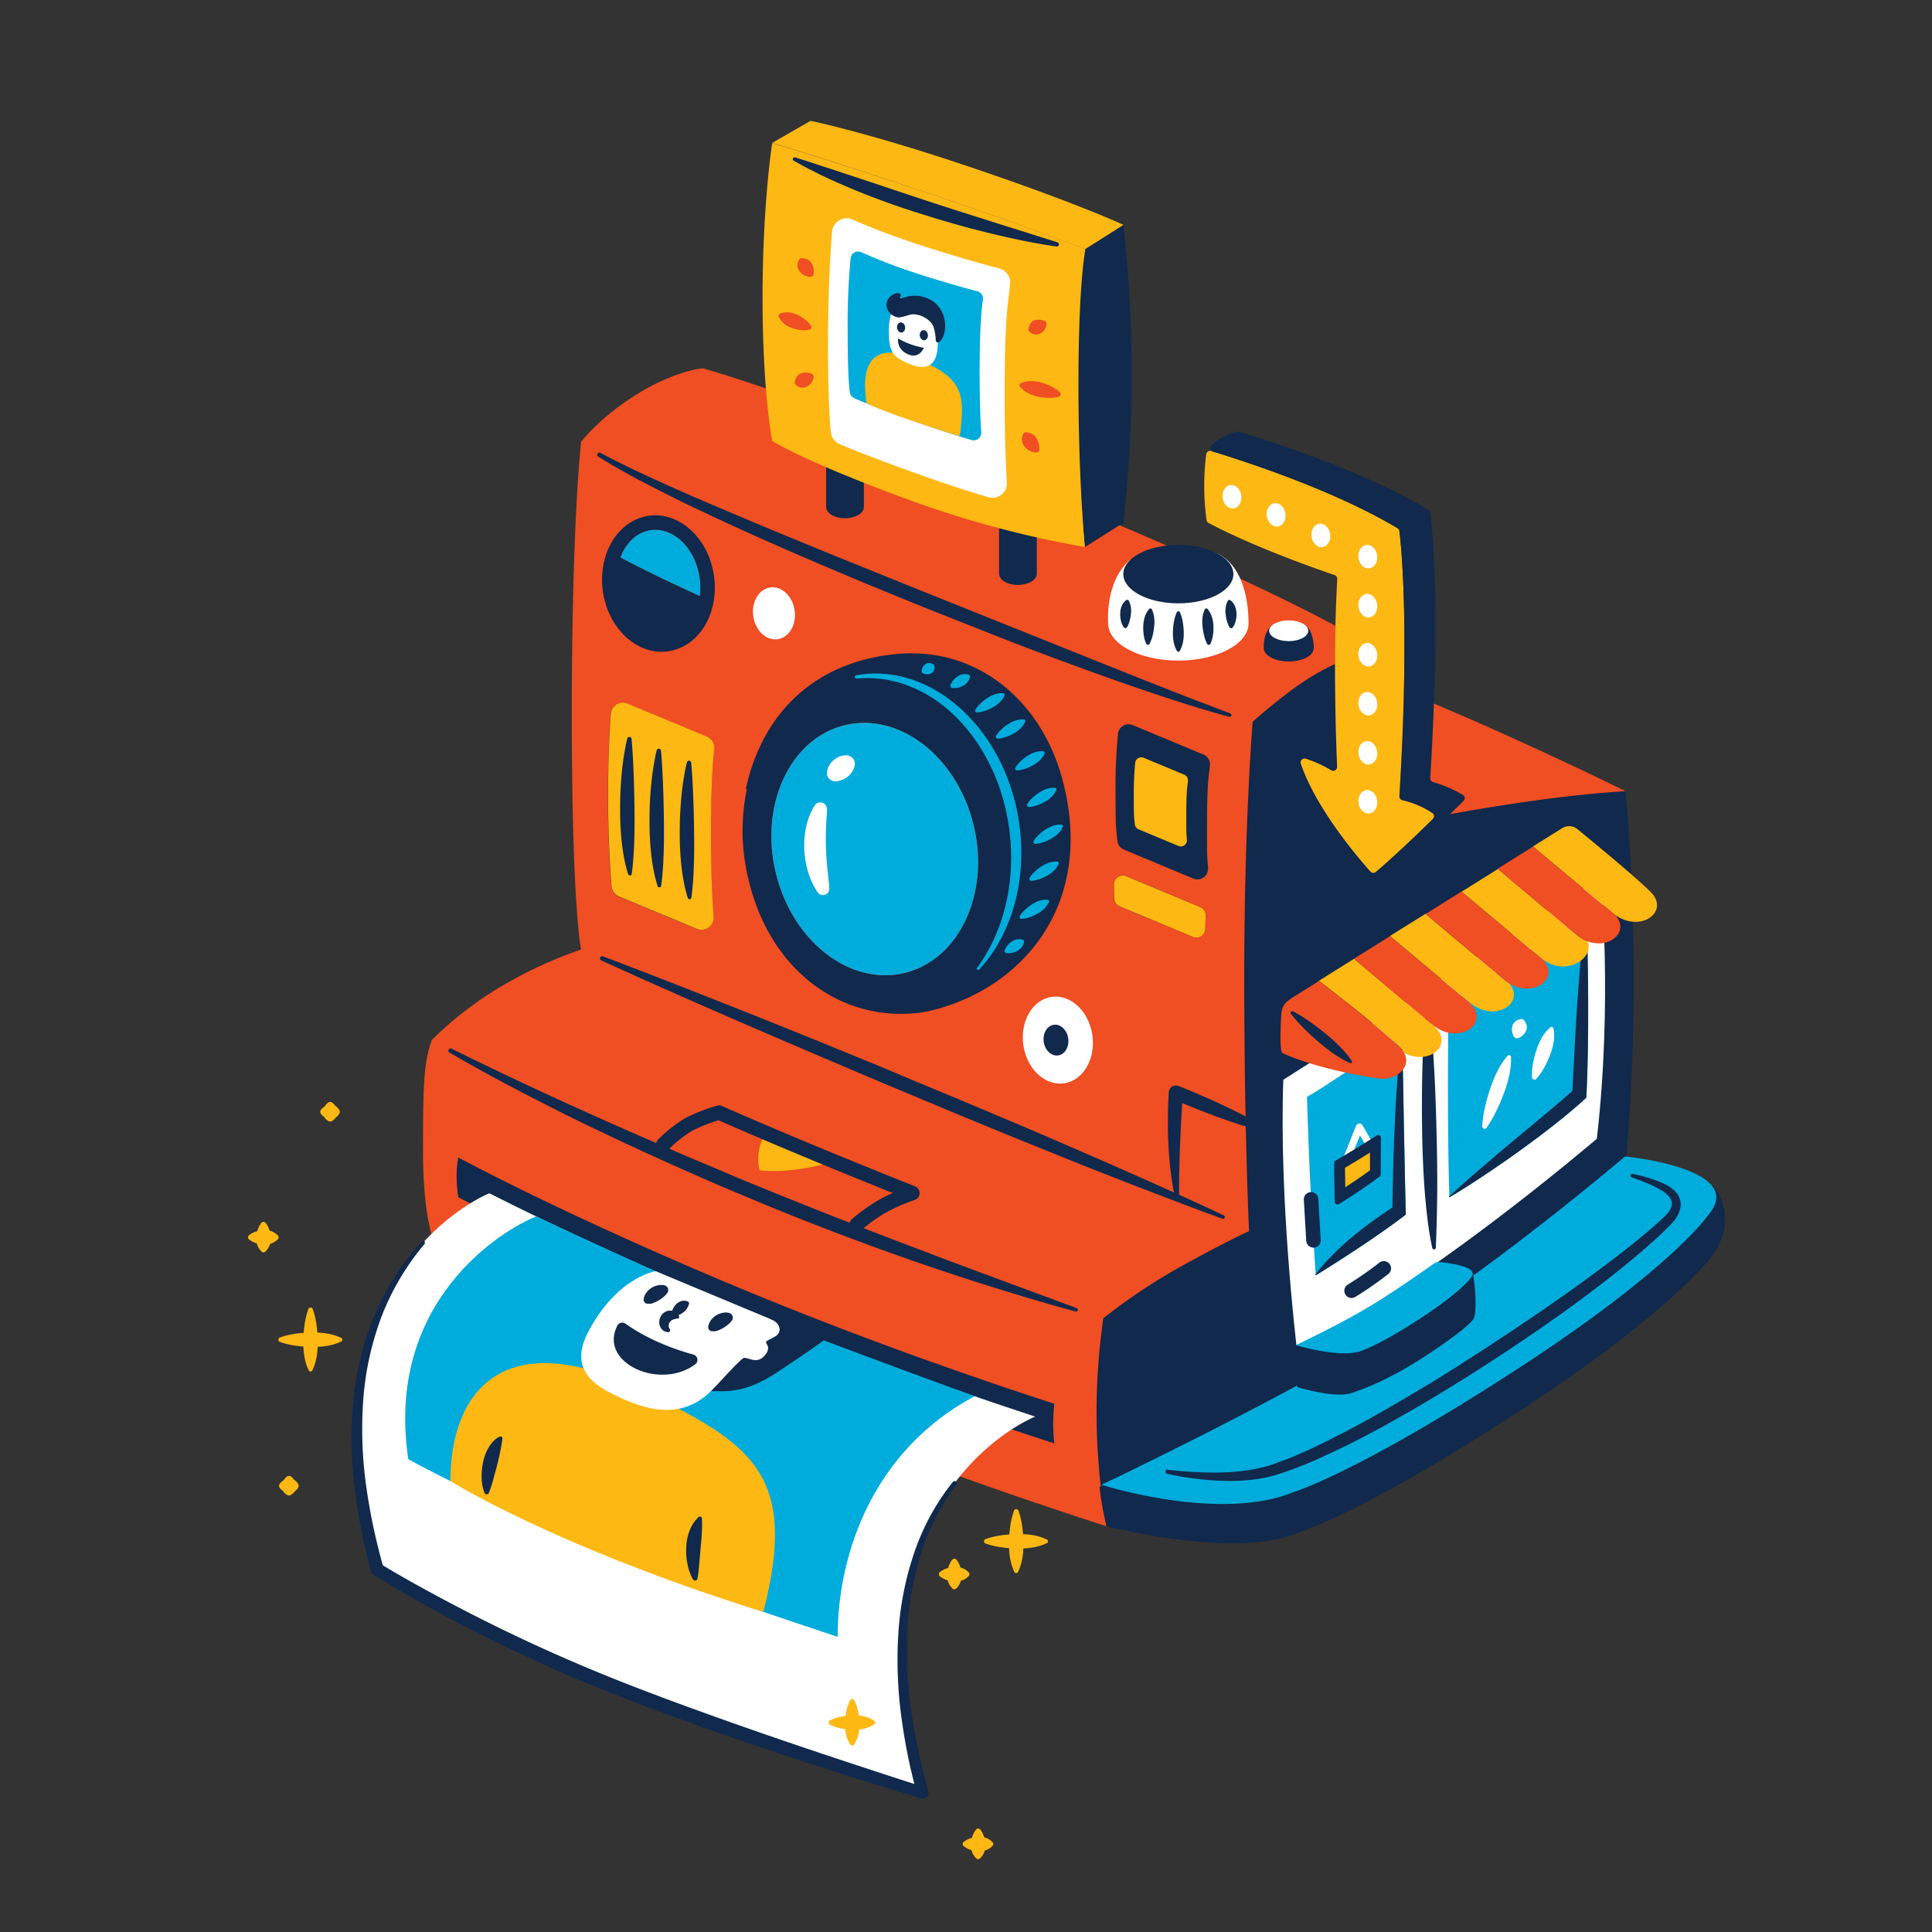 <svg id="camera_acces_business" data-name="camera acces business" xmlns="http://www.w3.org/2000/svg" viewBox="0 0 800 800"><rect x="0" y="0" width="800" height="800" fill="#333333" stroke="none"/><title>camera-access_business</title><path d="M615,340.85c23,0,56.48-13.51,58-13.24-2.21-1.22-55.55-27.37-102-45.55,0,27.92,2.1,60.37,2.1,60.37S596.21,340.85,615,340.85Z" style="fill:#f04e23;"/><path d="M673.09,327.63l-.12,0c-43,2.48-99.87,14.82-99.87,14.82,0-58.94-3.92-73.61-4-74.09,0,0-15.31,5.09-26.6,12.16s-23.78,18.37-23.78,18.37-3.49,42-3.49,105.83,2,105.1,2,105.1-7.44,3.16-27.6,14.27a240,240,0,0,0-32.74,21.79s-5,8.7-5,32.52,2.05,37.8,2.05,37.8L458.09,632S533,595.16,578.84,567.86s93-73.24,93-73.24C681.42,409.64,673.09,327.63,673.09,327.63Z" style="fill:#10294c;"/><path d="M498.31,312.44l-29.26-12.18a4.42,4.42,0,0,0-6.11,3.75,230.68,230.68,0,0,0-1,23.88c0,17.11.32,15.44.76,20.28a4.43,4.43,0,0,0,2.71,3.67l28.74,12a4.41,4.41,0,0,0,6.1-4.4c-.45-6.15-.45-3.29-.45-17.74,0-17.06.71-20.23,1.2-24.67A4.41,4.41,0,0,0,498.31,312.44Z" style="fill:#10294c;"/><path d="M461.32,372a3.7,3.7,0,0,0,2.29,3.29L494,388a3.7,3.7,0,0,0,5.13-3.41c0-2.43.07-4.16.15-5.36a3.68,3.68,0,0,0-2.27-3.65l-30.64-12.77a3.71,3.71,0,0,0-5.13,3.39C461.23,367.78,461.24,369.72,461.32,372Z" style="fill:#fdb813;"/><path d="M456.86,545.86a240,240,0,0,1,32.74-21.79c20.16-11.11,27.6-14.27,27.6-14.27s-2-41.27-2-105.1,3.49-105.83,3.49-105.83,12.49-11.31,23.78-18.37,26.6-12.16,26.6-12.16h0S535.92,246.24,425,201.59c-98.67-39.71-134-49.08-134-49.08s-10.82.8-26.3,10.15C248.51,172.43,240.61,183,240.61,183s-3.84,33-3.84,112.89,3.84,97.3,3.84,97.3a178.9,178.9,0,0,0-30.36,13.69,147.92,147.92,0,0,0-31.47,23.79c-3.15,9.12-3.61,16.43-3.61,45.91,0,30,5.11,38.69,5.11,38.69s54.66,29.33,123.11,59.31S458.2,632,458.2,632a272.83,272.83,0,0,1-4.14-45.44A276,276,0,0,1,456.86,545.86Zm-204-250.28a5,5,0,0,1,6.88-4.22l32.94,13.71a5,5,0,0,1,3,5.14c-.55,5-1.36,15.62-1.36,34.84,0,16.26.58,27.7,1.09,34.62a5,5,0,0,1-6.88,5l-32.36-13.48a5,5,0,0,1-3-4.14c-.49-5.44-1.44-18.22-1.44-37.48C251.76,313.81,252.39,302.3,252.89,295.58Zm247.36,63.83a4.41,4.41,0,0,1-6.1,4.4l-28.74-12a4.43,4.43,0,0,1-2.71-3.67c-.44-4.84-.76-3.17-.76-20.28a230.68,230.68,0,0,1,1-23.88,4.42,4.42,0,0,1,6.11-3.75l29.26,12.18A4.41,4.41,0,0,1,501,317c-.49,4.44-1.2,7.61-1.2,24.67C499.8,356.12,499.8,353.26,500.25,359.41Zm-33.88,3.38L497,375.56a3.68,3.68,0,0,1,2.27,3.65c-.08,1.2-.14,2.93-.15,5.36A3.7,3.7,0,0,1,494,388l-30.39-12.67a3.7,3.7,0,0,1-2.29-3.29c-.08-2.3-.09-4.24-.08-5.84A3.71,3.71,0,0,1,466.37,362.79Z" style="fill:#f04e23;"/><path d="M298.12,529.93c-53.52-22.64-89.76-40.81-108.35-50.62-1.55,7.5,0,16.43,0,16.43,18.59,9.81,54.83,28,108.35,50.61,58.07,24.56,112.14,42.84,138.44,51.33a73.85,73.85,0,0,1,0-16.43C410.26,572.77,356.19,554.49,298.12,529.93Z" style="fill:#10294c;"/><path d="M256.24,371.15l32.36,13.48a5,5,0,0,0,6.88-5c-.51-6.92-1.09-18.36-1.09-34.62,0-19.22.81-29.84,1.36-34.84a5,5,0,0,0-3-5.14l-32.94-13.71a5,5,0,0,0-6.88,4.22c-.5,6.72-1.13,18.23-1.13,33.95,0,19.26,1,32,1.44,37.48A5,5,0,0,0,256.24,371.15Z" style="fill:#fdb813;"/><path d="M261.51,306c.24,2.35.38,4.69.52,7s.24,4.66.33,7q.27,7,.35,13.94c.07,4.65.08,9.28-.07,13.93s-.4,9.3-1.05,14a.77.77,0,0,1-.85.65.76.76,0,0,1-.62-.52,55,55,0,0,1-1.73-6.94c-.43-2.33-.76-4.67-1-7a123.34,123.34,0,0,1-.61-14.11c0-4.71.25-9.41.7-14.1.23-2.35.51-4.69.88-7s.79-4.67,1.37-7a.91.91,0,0,1,1.11-.66A.89.89,0,0,1,261.51,306Z" style="fill:#10294c;"/><path d="M273.7,310.9c.24,2.35.38,4.69.51,7s.25,4.66.34,7c.18,4.65.28,9.29.35,13.94s.07,9.28-.08,13.93-.4,9.3-1.05,14a.76.76,0,0,1-.85.65.75.75,0,0,1-.61-.52,53.32,53.32,0,0,1-1.73-6.94c-.44-2.33-.77-4.68-1-7a123.35,123.35,0,0,1-.62-14.11q0-7.06.71-14.11c.22-2.34.5-4.69.88-7s.78-4.67,1.36-7a.92.92,0,0,1,1.81.14Z" style="fill:#10294c;"/><path d="M286.21,315.84c.23,2.35.37,4.69.51,7s.24,4.67.33,7q.27,7,.35,13.94c.07,4.65.08,9.29-.07,13.93s-.4,9.31-1.05,14a.75.75,0,0,1-.85.65.76.76,0,0,1-.62-.51,53.42,53.42,0,0,1-1.72-6.95c-.44-2.33-.77-4.67-1-7a123.15,123.15,0,0,1-.62-14.11c0-4.7.25-9.41.7-14.1.23-2.35.51-4.69.88-7s.79-4.66,1.37-7a.91.91,0,0,1,1.12-.67A.94.94,0,0,1,286.21,315.84Z" style="fill:#10294c;"/><path d="M248.64,187.52c5.15,2.8,10.44,5.35,15.74,7.87s10.67,4.93,16,7.31,10.76,4.73,16.17,7l16.25,6.88q8.13,3.42,16.3,6.76l16.32,6.71,32.74,13.23,65.55,26.29c21.85,8.76,43.68,17.57,65.72,25.82h0a.74.74,0,0,1,.44.95.75.75,0,0,1-.89.45c-11.41-3.06-22.63-6.72-33.82-10.48s-22.27-7.78-33.34-11.84-22.08-8.27-33-12.6S386.9,253.25,376,248.8l-16.37-6.69-16.3-6.86q-16.29-6.9-32.43-14.15-8.07-3.63-16.08-7.39c-5.34-2.51-10.67-5-15.95-7.67s-10.57-5.28-15.77-8.09-10.36-5.7-15.37-8.87a.9.9,0,0,1,.91-1.56Z" style="fill:#10294c;"/><path d="M524.79,467.4c-2.92-1.83-5.92-3.45-8.92-5.06s-6.07-3.09-9.14-4.54c-6.14-2.91-12.38-5.56-18.67-8.11l-.08,0a3,3,0,0,0-.91-.2,2.93,2.93,0,0,0-3.11,2.74c-.23,3.68-.34,7.26-.36,10.89s0,7.24.23,10.86c.08,1.8.23,3.61.36,5.42s.3,3.6.53,5.4c.34,3,.81,6,1.39,9l-11-4.95c-10.6-4.74-21.24-9.38-31.89-14s-21.32-9.19-32-13.67l-16.05-6.75-16.09-6.66L363,441l-16.12-6.58q-16.11-6.61-32.29-13.06C293,412.76,271.4,404.22,249.67,396a.93.93,0,0,0-1.15.47.91.91,0,0,0,.45,1.21c21.13,9.65,42.4,19,63.71,28.19q16,6.92,32,13.72l16,6.81,16.07,6.73,16.06,6.73,16.1,6.64c10.72,4.45,21.5,8.76,32.26,13.11s21.58,8.58,32.42,12.76,21.68,8.33,32.61,12.28a.74.74,0,0,0,.57-1.36q-9.24-4.38-18.54-8.58c0-3.4,0-6.77.1-10.15l.12-5.34.19-5.33c.15-3.56.3-7.11.5-10.66.12-2.16.25-4.33.4-6.48,5,2.09,10,4.09,15.11,5.93q4.79,1.74,9.66,3.29c3.25,1,6.52,2,9.87,2.77a.75.75,0,0,0,.57-1.36Z" style="fill:#10294c;"/><path d="M490.36,320.78l-16.8-7a2.54,2.54,0,0,0-3.51,2.16,130.56,130.56,0,0,0-.57,13.71c0,9.83.18,8.87.43,11.65a2.54,2.54,0,0,0,1.56,2.11l16.5,6.88a2.54,2.54,0,0,0,3.51-2.53c-.26-3.53-.26-1.89-.26-10.19,0-9.8.41-11.62.69-14.17A2.52,2.52,0,0,0,490.36,320.78Z" style="fill:#fdb813;"/><ellipse cx="438.02" cy="430.71" rx="14.44" ry="18.08" transform="translate(-56.81 66.68) rotate(-8.18)" style="fill:#fff;"/><ellipse cx="320.47" cy="253.99" rx="8.65" ry="10.83" transform="translate(-32.87 48.16) rotate(-8.18)" style="fill:#fff;"/><path d="M256.87,230.82c8.31,4.45,19.34,9.82,32.89,16a28,28,0,0,0-.06-7.65c-1.75-12.2-10.85-21-20.26-19.68C263.9,220.3,259.24,224.56,256.87,230.82Z" style="fill:#00acdc;"/><path d="M295.62,238.33c-2.22-15.47-14.34-26.57-27-24.75h0c-8.58,1.23-15.55,8.09-18.21,17.9a33.73,33.73,0,0,0-.76,13.46c2.07,14.36,12.65,24.95,24.3,24.95a19.54,19.54,0,0,0,2.74-.2c8.53-1.22,15.5-8,18.18-17.79A33.71,33.71,0,0,0,295.62,238.33Zm-5.92.85a28,28,0,0,1,.06,7.65c-13.55-6.19-24.58-11.56-32.89-16,2.37-6.26,7-10.52,12.57-11.32C278.85,218.15,288,227,289.7,239.18Z" style="fill:#10294c;"/><ellipse cx="437.24" cy="430.71" rx="5.12" ry="6.41" transform="translate(-56.82 66.57) rotate(-8.18)" style="fill:#10294c;"/><path d="M310,364.45c9,37.57,38.11,58.44,69.9,55a35.5,35.5,0,0,0,3.76-.61v.05c38.36-8.37,69.68-42.89,56.65-94.67-8.6-34.21-35.89-56.53-69.07-53.41-33.36,3.16-55.42,23.91-62.42,55.85l.44.1A84.83,84.83,0,0,0,310,364.45Zm64.54,38.43c-22.63,5.44-46.49-13.11-53.3-41.44s6-55.71,28.61-61.16,46.5,13.11,53.31,41.45S397.17,397.44,374.54,402.88Z" style="fill:#10294c;"/><path d="M403.16,341.73c-6.81-28.34-30.68-46.9-53.31-41.45s-35.43,32.82-28.61,61.16,30.67,46.88,53.3,41.44S410,370.05,403.16,341.73Z" style="fill:#00acdc;"/><path d="M354.54,279.61a46,46,0,0,1,20.55,1,49.83,49.83,0,0,1,9.7,3.8,57.47,57.47,0,0,1,8.83,5.56A68.18,68.18,0,0,1,408,305a83.11,83.11,0,0,1,5.43,8.89,85.43,85.43,0,0,1,7.19,19.47,87.06,87.06,0,0,1,1.55,30.95l-.38,2.57c-.15.85-.34,1.7-.5,2.54-.31,1.71-.79,3.37-1.2,5.05a71.53,71.53,0,0,1-3.47,9.75,65.53,65.53,0,0,1-4.85,9.1,60.78,60.78,0,0,1-6.29,8.13.55.55,0,0,1-.86-.69v0a70.72,70.72,0,0,0,9.28-17.61,78.58,78.58,0,0,0,4.34-19.29,86.22,86.22,0,0,0-.24-19.73,84.22,84.22,0,0,0-1.75-9.72,86.26,86.26,0,0,0-2.8-9.46,81.55,81.55,0,0,0-8.91-17.54,70.8,70.8,0,0,0-6.07-7.74,61.65,61.65,0,0,0-7.1-6.8,54.87,54.87,0,0,0-17.07-9.58A47.41,47.41,0,0,0,354.74,281h0a.68.68,0,0,1-.19-1.35Z" style="fill:#00acdc;"/><path d="M422.27,379.35a12.64,12.64,0,0,1,2.25-2.72,20,20,0,0,1,2.64-2.06,13,13,0,0,1,3-1.5,8.93,8.93,0,0,1,3.59-.51.67.67,0,0,1,.62.73.5.5,0,0,1-.05.21,8.88,8.88,0,0,1-2.11,2.94,12.84,12.84,0,0,1-2.71,1.95,18.84,18.84,0,0,1-3.06,1.39,12.51,12.51,0,0,1-3.44.73.76.76,0,0,1-.81-.72A.82.82,0,0,1,422.27,379.35Z" style="fill:#00acdc;"/><path d="M426.3,363.57a12.3,12.3,0,0,1,2.25-2.71,18.64,18.64,0,0,1,2.64-2.07,13.22,13.22,0,0,1,3-1.5,8.88,8.88,0,0,1,3.58-.51.68.68,0,0,1,.63.73,1.42,1.42,0,0,1-.05.22,9.14,9.14,0,0,1-2.11,2.94,13.5,13.5,0,0,1-2.72,1.94,17.92,17.92,0,0,1-3.05,1.39,12.88,12.88,0,0,1-3.45.74.78.78,0,0,1-.81-.73A.74.74,0,0,1,426.3,363.57Z" style="fill:#00acdc;"/><path d="M428,348.27a12.61,12.61,0,0,1,2.24-2.72,19.24,19.24,0,0,1,2.65-2.06,13,13,0,0,1,3-1.51,9.06,9.06,0,0,1,3.58-.51.69.69,0,0,1,.63.74.83.83,0,0,1-.06.21,8.74,8.74,0,0,1-2.11,2.94,13.21,13.21,0,0,1-2.71,1.95,19.09,19.09,0,0,1-3.05,1.38,12.23,12.23,0,0,1-3.45.74.76.76,0,0,1-.81-.72A.74.74,0,0,1,428,348.27Z" style="fill:#00acdc;"/><path d="M425.36,333a12.58,12.58,0,0,1,2.25-2.71,19.23,19.23,0,0,1,2.64-2.07,13.43,13.43,0,0,1,3-1.5,8.93,8.93,0,0,1,3.59-.51.68.68,0,0,1,.62.73.65.65,0,0,1-.05.21,9.18,9.18,0,0,1-2.11,2.95,13.44,13.44,0,0,1-2.71,1.94,18.38,18.38,0,0,1-3.06,1.39,12.89,12.89,0,0,1-3.44.74.78.78,0,0,1-.82-.73A.74.74,0,0,1,425.36,333Z" style="fill:#00acdc;"/><path d="M420.44,317.86a12.64,12.64,0,0,1,2.25-2.72,18.57,18.57,0,0,1,2.64-2.06,13,13,0,0,1,3-1.5,8.91,8.91,0,0,1,3.58-.51.68.68,0,0,1,.63.73,1.29,1.29,0,0,1,0,.21,9,9,0,0,1-2.11,2.94,13.55,13.55,0,0,1-2.72,1.95,19.62,19.62,0,0,1-3.05,1.39,12.51,12.51,0,0,1-3.45.73.77.77,0,0,1-.81-.72A.74.74,0,0,1,420.44,317.86Z" style="fill:#00acdc;"/><path d="M412.46,304.69a12.83,12.83,0,0,1,2.25-2.71,19.23,19.23,0,0,1,2.64-2.07,13.43,13.43,0,0,1,3-1.5,8.91,8.91,0,0,1,3.58-.51.68.68,0,0,1,.63.73.79.79,0,0,1-.05.22,9.14,9.14,0,0,1-2.11,2.94,13.22,13.22,0,0,1-2.72,1.94,17.92,17.92,0,0,1-3.05,1.39,12.89,12.89,0,0,1-3.44.74.78.78,0,0,1-.82-.73A.74.74,0,0,1,412.46,304.69Z" style="fill:#00acdc;"/><path d="M403.92,293.84a12.61,12.61,0,0,1,2.24-2.72,19.24,19.24,0,0,1,2.65-2.06,13,13,0,0,1,3-1.51,9.06,9.06,0,0,1,3.58-.51.69.69,0,0,1,.63.74.83.83,0,0,1-.06.21,8.74,8.74,0,0,1-2.11,2.94,13.21,13.21,0,0,1-2.71,1.95,19.09,19.09,0,0,1-3.05,1.38,12.23,12.23,0,0,1-3.45.74.76.76,0,0,1-.81-.72A.74.74,0,0,1,403.92,293.84Z" style="fill:#00acdc;"/><path d="M393.56,283.72a6.86,6.86,0,0,1,1.25-2.11,8.38,8.38,0,0,1,1.64-1.46,5.48,5.48,0,0,1,2-.89,5,5,0,0,1,2.58.09.85.85,0,0,1,.58.95,5,5,0,0,1-1.11,2.33,5.61,5.61,0,0,1-1.71,1.34,8,8,0,0,1-2.06.78,6.47,6.47,0,0,1-2.44.13.86.86,0,0,1-.75-1A1,1,0,0,1,393.56,283.72Z" style="fill:#00acdc;"/><path d="M416,393.49a6.63,6.63,0,0,1,1.25-2.11,7.78,7.78,0,0,1,1.64-1.46,5.67,5.67,0,0,1,2-.9,5,5,0,0,1,2.58.1.83.83,0,0,1,.58.94,5,5,0,0,1-1.11,2.34,5.77,5.77,0,0,1-1.71,1.34,8.36,8.36,0,0,1-2.06.78,6.69,6.69,0,0,1-2.44.13.88.88,0,0,1-.75-1A.85.85,0,0,1,416,393.49Z" style="fill:#00acdc;"/><path d="M381.65,277.72a4.25,4.25,0,0,1,.56-1.7,3.7,3.7,0,0,1,1-1,2.33,2.33,0,0,1,1.29-.48,3.45,3.45,0,0,1,1.9.51,1.15,1.15,0,0,1,.58.95,3.54,3.54,0,0,1-.43,1.92,2.33,2.33,0,0,1-1,.92,3.47,3.47,0,0,1-1.36.37,4.14,4.14,0,0,1-1.76-.29A1.11,1.11,0,0,1,381.65,277.72Z" style="fill:#00acdc;"/><path d="M342.45,320a6.48,6.48,0,0,1,.92-3.07,8.43,8.43,0,0,1,1.92-2.27,8.26,8.26,0,0,1,2.58-1.48,6.46,6.46,0,0,1,3.2-.33,3.46,3.46,0,0,1,2.86,4c0,.14-.06.28-.1.41l-.09.34a7.7,7.7,0,0,1-1.21,2.42,8.12,8.12,0,0,1-1.57,1.63,8.62,8.62,0,0,1-2,1.17,8,8,0,0,1-2.67.67l-.27,0a3.35,3.35,0,0,1-3.6-3.09A2.38,2.38,0,0,1,342.45,320Z" style="fill:#fff;"/><path d="M338.55,369.46a30.69,30.69,0,0,1-3.94-8.44,38,38,0,0,1-1.57-9.26,36.38,36.38,0,0,1,.79-9.42,27.12,27.12,0,0,1,3.5-8.79,2.78,2.78,0,0,1,5.12,1.65v.11c-.15,2.81-.36,5.47-.44,8.13s-.09,5.3,0,7.95.29,5.3.56,8,.61,5.41.85,8.28v.07a2.68,2.68,0,0,1-4.88,1.73Z" style="fill:#fff;"/><path d="M504.79,229.58C494.28,224,468,231.84,468,231.84c-10.62,8.77-9.15,26.26-9.15,26.26,0,8.53,13,15.44,29.07,15.44S517,266.63,517,258.1C517,250.09,515.31,235.21,504.79,229.58Z" style="fill:#fff;"/><ellipse cx="487.93" cy="237.73" rx="22.79" ry="12.1" style="fill:#10294c;"/><path d="M465.36,259.81a8.19,8.19,0,0,1-1.22-2.86,11.17,11.17,0,0,1-.29-2.93,8.4,8.4,0,0,1,.56-2.91,6,6,0,0,1,1.94-2.61.73.73,0,0,1,1,.15.41.41,0,0,1,.05.09l0,0a8.47,8.47,0,0,1,.89,2.89,10.76,10.76,0,0,1,0,2.66,17,17,0,0,1-.5,2.66,11.41,11.41,0,0,1-1.09,2.74l0,0a.79.79,0,0,1-1.08.29A.85.85,0,0,1,465.36,259.81Z" style="fill:#10294c;"/><path d="M474.64,266.59a13.08,13.08,0,0,1-1.05-3.68,18.27,18.27,0,0,1-.18-3.69,13.82,13.82,0,0,1,.58-3.64,9.4,9.4,0,0,1,1.88-3.45.66.66,0,0,1,.93,0,.74.74,0,0,1,.16.2v0a11.14,11.14,0,0,1,1,3.7,16.82,16.82,0,0,1-.06,3.55,27.26,27.26,0,0,1-.6,3.52A16.27,16.27,0,0,1,476,266.6h0a.75.75,0,0,1-1,.33A.77.77,0,0,1,474.64,266.59Z" style="fill:#10294c;"/><path d="M488.61,253.58a17.3,17.3,0,0,1,1.15,4,27.37,27.37,0,0,1,.4,4,19.27,19.27,0,0,1-.26,4,11.86,11.86,0,0,1-1.42,4,.64.64,0,0,1-.88.23.72.72,0,0,1-.23-.23,12.08,12.08,0,0,1-1.42-4,19.27,19.27,0,0,1-.26-4,27.37,27.37,0,0,1,.4-4,16.86,16.86,0,0,1,1.16-4,.73.73,0,0,1,1-.38A.8.8,0,0,1,488.61,253.58Z" style="fill:#10294c;"/><path d="M509.1,259.72A11.89,11.89,0,0,1,508,257a17,17,0,0,1-.49-2.66,10.29,10.29,0,0,1,0-2.66,8.47,8.47,0,0,1,.89-2.89v0a.71.71,0,0,1,1-.29l.09.05a5.89,5.89,0,0,1,1.94,2.61A8.19,8.19,0,0,1,512,254a11.17,11.17,0,0,1-.29,2.93,8.22,8.22,0,0,1-1.23,2.86.79.79,0,0,1-1.09.21.85.85,0,0,1-.24-.26Z" style="fill:#10294c;"/><path d="M499.82,266.6a16.27,16.27,0,0,1-1.26-3.53,25.65,25.65,0,0,1-.6-3.52,16.82,16.82,0,0,1-.06-3.55,11.36,11.36,0,0,1,1-3.7h0a.67.67,0,0,1,.88-.32.83.83,0,0,1,.21.16,9.37,9.37,0,0,1,1.87,3.45,14.26,14.26,0,0,1,.59,3.64,19,19,0,0,1-.18,3.69,13.08,13.08,0,0,1-1.05,3.68.75.75,0,0,1-1,.36.68.68,0,0,1-.35-.34Z" style="fill:#10294c;"/><path d="M539.62,258.29c-3.73-2-13.06.8-13.06.8-3.77,3.11-3.25,9.33-3.25,9.33,0,3,4.62,5.48,10.32,5.48S544,271.45,544,268.42C544,265.57,543.36,260.29,539.62,258.29Z" style="fill:#10294c;"/><ellipse cx="533.63" cy="261.18" rx="8.1" ry="4.3" style="fill:#fff;"/><path d="M316.47,470l27.24,11.34s-14.88,4.74-29.11,3.3C314.6,484.63,312.25,478.2,316.47,470Z" style="fill:#fdb813;"/><path d="M352.74,504.84a76.82,76.82,0,0,1,11.44-8.13c1.85-1,3.75-1.93,5.5-2.7-41.88-16.81-66.9-27.81-72.12-30.13a64,64,0,0,0-10.9,4.33,50.67,50.67,0,0,0-9.5,7.45l5.4,2.34c5.37,2.29,10.74,4.58,16.14,6.82s10.77,4.5,16.16,6.75,10.81,4.41,16.25,6.54,10.84,4.33,16.28,6.47l4.43,1.72A3,3,0,0,1,352.74,504.84Z" style="fill:none;"/><path d="M445.83,541.65c-21.95-8.12-43.9-16.15-65.74-24.48-7.51-2.82-15-5.72-22.47-8.62a68.53,68.53,0,0,1,9.44-6.6,79,79,0,0,1,11.69-5.07,3,3,0,0,0,.18-5.62C327.51,470.76,299.28,458.1,299,458a3,3,0,0,0-2.05-.15A73.61,73.61,0,0,0,283.74,463a57.66,57.66,0,0,0-11.25,8.88,2.93,2.93,0,0,0-.76,1.44q-10.67-4.62-21.29-9.35c-21.33-9.52-42.54-19.35-63.48-29.75a.91.91,0,0,0-.86,1.6c10.11,5.93,20.42,11.51,30.82,16.92,5.19,2.72,10.43,5.34,15.68,8s10.5,5.19,15.8,7.7q15.86,7.58,31.92,14.73c5.35,2.38,10.71,4.75,16.09,7.07s10.8,4.56,16.2,6.84q32.46,13.52,65.68,25.09c11.08,3.83,22.19,7.54,33.37,11s22.4,6.86,33.73,9.89a.75.75,0,0,0,.88-.46A.74.74,0,0,0,445.83,541.65ZM331.11,498.11c-5.44-2.13-10.84-4.35-16.25-6.54s-10.79-4.45-16.16-6.75-10.77-4.53-16.14-6.82l-5.4-2.34a50.67,50.67,0,0,1,9.5-7.45,64,64,0,0,1,10.9-4.33c5.22,2.32,30.24,13.32,72.12,30.13-1.75.77-3.65,1.68-5.5,2.7a76.82,76.82,0,0,0-11.44,8.13,3,3,0,0,0-.92,1.46l-4.43-1.72C342,502.44,336.52,500.3,331.11,498.11Z" style="fill:#10294c;"/><path d="M342.09,186.54v23.39c0,2.58,3.5,4.67,7.81,4.67s7.81-2.09,7.81-4.67V186.54Z" style="fill:#10294c;"/><path d="M413.69,214.16v23.39c0,2.58,3.5,4.67,7.81,4.67s7.81-2.09,7.81-4.67V214.16Z" style="fill:#10294c;"/><path d="M465.19,93.12a555.71,555.71,0,0,1,3.37,61.76,549.9,549.9,0,0,1-3.37,61.57L449.31,226.5h-.12c-.46-5-2.65-30.42-2.65-67.43,0-41.48,2.75-55,2.75-55l0-.9Z" style="fill:#10294c;"/><path d="M465.19,93.12l-15.88,10.06h0S425.78,94,390.31,82c-49.22-16.65-70.58-22.82-70.58-22.82l15.92-9.14S359.3,54.85,401.23,69C446.54,84.28,465.19,93.12,465.19,93.12Z" style="fill:#fdb813;"/><path d="M449.31,103.18l0,.9s-2.75,13.49-2.75,55c0,37,2.19,62.38,2.65,67.43a427.78,427.78,0,0,1-76-20.69c-41.9-15.55-53.45-23.24-53.45-23.24s-4-20-4-59.17,4-64.16,4-64.16S341.09,65.39,390.31,82c35.47,12,59,21.13,59,21.13Z" style="fill:#fdb813;"/><path d="M437.43,102.08c-9.48-1.38-18.86-3.38-28.15-5.64l-7-1.76c-2.32-.61-4.62-1.28-6.92-1.91l-6.9-2-6.85-2.14q-13.72-4.26-27-9.66c-4.42-1.83-8.83-3.73-13.16-5.79-1.09-.49-2.17-1-3.24-1.57L335,70q-3.19-1.67-6.32-3.47a.74.74,0,0,1,.59-1.35h0c4.58,1.4,9.09,2.92,13.61,4.4l13.54,4.45,27,9L397,87.42l13.58,4.32,27.25,8.57a.91.91,0,0,1-.41,1.77Z" style="fill:#10294c;"/><path d="M335.14,136.52a10.69,10.69,0,0,1-3.76.13,15.84,15.84,0,0,1-3.39-.82,10.68,10.68,0,0,1-3.07-1.63,8.17,8.17,0,0,1-2.44-3.06,1,1,0,0,1,.5-1.31l.06,0h0a8.49,8.49,0,0,1,3.91-.44,10.13,10.13,0,0,1,3.28,1,15,15,0,0,1,3,1.78,11.57,11.57,0,0,1,2.59,2.74l0,0a1.1,1.1,0,0,1-.31,1.51A1,1,0,0,1,335.14,136.52Z" style="fill:#f04e23;"/><path d="M438.55,164.24a14.74,14.74,0,0,1-4.4.5,22.42,22.42,0,0,1-4.19-.49,15.47,15.47,0,0,1-4-1.33,10.57,10.57,0,0,1-3.58-2.84.91.91,0,0,1,.15-1.29,1.37,1.37,0,0,1,.2-.13h0a11,11,0,0,1,4.5-.85,15.29,15.29,0,0,1,4.11.66,22.33,22.33,0,0,1,3.89,1.51,15.13,15.13,0,0,1,3.68,2.49l0,0a1,1,0,0,1,0,1.46A1.09,1.09,0,0,1,438.55,164.24Z" style="fill:#f04e23;"/><path d="M418.27,117.62a6.06,6.06,0,0,0-4.51-6.47c-6.35-1.66-18.4-5-33.44-9.91-12.16-4-21.4-7.74-27.32-10.33A6.06,6.06,0,0,0,344.52,96c-.71,9.24-1.66,25.34-1.66,45.78,0,22.4.69,32.7,1.21,37.25a6,6,0,0,0,3.58,4.85c3.51,1.55,11,4.59,26.72,10.34s27.46,9.46,34.78,11.63a6,6,0,0,0,7.77-6.18c-.44-7-.92-18.72-.92-36.5C416,131.2,417.38,126.12,418.27,117.62Z" style="fill:#fff;"/><path d="M407,124.15a3.16,3.16,0,0,0-2.32-3.56c-4.52-1.17-13.87-3.71-25.7-7.59a220.43,220.43,0,0,1-22.32-8.57,3.15,3.15,0,0,0-4.44,2.55A286.25,286.25,0,0,0,351,136.65c0,16.61.51,23.2.9,25.81a3.14,3.14,0,0,0,1.8,2.41c2.16,1,7.56,3.26,20.85,8.12,13.05,4.76,22.58,7.71,27.78,9.22a3.14,3.14,0,0,0,4-3.28c-.33-4.18-.7-11.86-.7-25.35C405.67,136,406.45,127.82,407,124.15Z" style="fill:#00acdc;"/><path d="M358.78,167c10.36,4.76,25.45,9.4,38.39,13.64.83-2.16.49-1.87.86-5.51,1.46-14.45-2.15-20.14-19.82-27-16.46-6.35-20.31,2.63-20,12.61A52,52,0,0,0,358.78,167Z" style="fill:#fdb813;"/><path d="M388.32,142c0,9-4,11.78-11.54,8.8s-8.72-5.63-8.72-13.8,2.71-14.19,11.53-11.56S388.32,133,388.32,142Z" style="fill:#fff;"/><ellipse cx="373.12" cy="135.61" rx="1.68" ry="2.1" transform="translate(-15.5 54.45) rotate(-8.18)" style="fill:#10294c;"/><ellipse cx="382.54" cy="138.82" rx="1.68" ry="2.1" transform="translate(-15.86 55.82) rotate(-8.18)" style="fill:#10294c;"/><path d="M371.91,140.15A31.73,31.73,0,0,0,382.54,144s-1.69,4.45-6,2.91S371.64,141.94,371.91,140.15Z" style="fill:#10294c;"/><path d="M390.85,131.24a12,12,0,0,0-2.9-5.1,11.34,11.34,0,0,0-2.66-2,13.36,13.36,0,0,0-9.86-1.25,18,18,0,0,0-2.06.63h0c-.6.21-.86-.11-.62-.54l.13-.23a1.07,1.07,0,0,0,.13-.53c0-.62-.92-1.29-2.82-.45a5.77,5.77,0,0,0-1.5,1,4.64,4.64,0,0,0-1.31,1.83,4.38,4.38,0,0,0-.14,2.73,4.92,4.92,0,0,0,.47,1.22,5.94,5.94,0,0,0,.67,1c.58.7,2.47,2.07,4.1,1.86a14.17,14.17,0,0,0,1.77-.35l1.29-.37,1-.3c3.43-1.09,9.24,1.66,10.18,5.52a21.56,21.56,0,0,1,.75,5,.8.8,0,0,0,.24.6,1,1,0,0,0,1.29.05,5.92,5.92,0,0,0,1.62-2.39,10.73,10.73,0,0,0,.65-2.58A13.62,13.62,0,0,0,390.85,131.24Z" style="fill:#10294c;"/><path d="M335.83,114.58a5.06,5.06,0,0,1-1.51-.13,4.85,4.85,0,0,1-1.23-.44,5.82,5.82,0,0,1-1.85-1.5,4.19,4.19,0,0,1-1-2.13,4.43,4.43,0,0,1,.61-2.84,1.3,1.3,0,0,1,1.24-.66h.08a6.5,6.5,0,0,1,1.53.31,5.35,5.35,0,0,1,1.07.49,3.69,3.69,0,0,1,1.29,1.35,6.11,6.11,0,0,1,.71,1.75,6.61,6.61,0,0,1,.17,1.08,6.21,6.21,0,0,1,0,1.3l-.05.39A1.19,1.19,0,0,1,335.83,114.58Z" style="fill:#f04e23;"/><path d="M429.14,187.35a5.25,5.25,0,0,1-1.55-.2,5.43,5.43,0,0,1-1.28-.51,6.45,6.45,0,0,1-2-1.64,4.77,4.77,0,0,1-1.1-2.28,4.66,4.66,0,0,1,.51-3A1.22,1.22,0,0,1,425,179h.09a6.65,6.65,0,0,1,1.57.39,6.37,6.37,0,0,1,1.11.56,4.59,4.59,0,0,1,1.41,1.51,7.46,7.46,0,0,1,.85,1.92,7.66,7.66,0,0,1,.24,1.16,6.19,6.19,0,0,1,.07,1.39l0,.28A1.18,1.18,0,0,1,429.14,187.35Z" style="fill:#f04e23;"/><path d="M336.91,156.21a4.85,4.85,0,0,1-.4,1.36,4.75,4.75,0,0,1-.61,1,5.23,5.23,0,0,1-1.66,1.43,3.71,3.71,0,0,1-2.1.52,4.28,4.28,0,0,1-2.58-1.12,1.35,1.35,0,0,1-.43-1.36V158a5.68,5.68,0,0,1,1.1-2.38,3.31,3.31,0,0,1,1.49-1,5.51,5.51,0,0,1,1.82-.33,5.92,5.92,0,0,1,1.08.08,5.36,5.36,0,0,1,1.26.33l.2.08A1.32,1.32,0,0,1,336.91,156.21Z" style="fill:#f04e23;"/><path d="M433.35,134.32a5.31,5.31,0,0,1-.35,1.35,4.47,4.47,0,0,1-.59,1,4.82,4.82,0,0,1-1.6,1.4,3.42,3.42,0,0,1-2,.47,4.22,4.22,0,0,1-2.48-1.16,1.44,1.44,0,0,1-.44-1.33l0-.08a6.83,6.83,0,0,1,.47-1.43,5,5,0,0,1,.57-.93,2.89,2.89,0,0,1,1.41-.95,5.17,5.17,0,0,1,2.74-.17,4.9,4.9,0,0,1,1.21.33l.3.13A1.29,1.29,0,0,1,433.35,134.32Z" style="fill:#f04e23;"/><path d="M202.64,494.11c20.54,10.38,52,25.44,94.12,43.26,53.57,22.66,103.74,40,131.84,49.18l0,.06s-80.8,31.91-46.49,155.75c0,0-78.27-23.94-132.41-45.83a656.87,656.87,0,0,1-93.53-46.68C121.85,526,202.64,494.11,202.64,494.11Z" style="fill:#fff;"/><path d="M403.59,578.14c-42.1,22.42-56.72,65.25-56.75,99.64-22.84-7.72-59.25-19.5-80.77-28.2-32.1-13-81.82-36.82-97-45.35-9.83-65.74,39.37-95.26,53-100.52,0,0,58.57,27.72,93.19,41.35S403.59,578.14,403.59,578.14Z" style="fill:#00acdc;"/><path d="M395.94,614.75a91.62,91.62,0,0,0-8.63,14,101.39,101.39,0,0,0-6.17,15.27,124.59,124.59,0,0,0-5.48,32.41,178.69,178.69,0,0,0,1.79,32.92,257.08,257.08,0,0,0,7,32.3,2.45,2.45,0,0,1-3.07,3h0Q352,735.86,323,726.17q-14.54-4.83-29-9.89c-9.63-3.41-19.24-6.89-28.8-10.53s-19.08-7.43-28.51-11.43l-7-3.05-7-3.16c-2.33-1.05-4.65-2.14-7-3.24s-4.64-2.17-6.93-3.31q-13.83-6.69-27.35-14c-4.49-2.46-9-4.95-13.41-7.51s-8.83-5.16-13.23-7.92h0a2.61,2.61,0,0,1-1.15-1.55,237.83,237.83,0,0,1-6.85-35.35c-.66-6-1.08-12-1.17-18a157.59,157.59,0,0,1,.82-18.05,121.08,121.08,0,0,1,8.81-34.94,102.17,102.17,0,0,1,19.45-30.13.74.74,0,0,1,1.1,1q-2.85,3.39-5.42,7c-1.68,2.42-3.31,4.87-4.79,7.41a103.12,103.12,0,0,0-7.65,15.84,122.87,122.87,0,0,0-7.5,34.23,169.05,169.05,0,0,0,1.12,35.11,248.5,248.5,0,0,0,7.27,34.49l-1.16-1.56c4.27,2.61,8.7,5.16,13.11,7.63s8.89,4.91,13.37,7.3q13.45,7.15,27.19,13.75T239,688.84q14,6,28.27,11.39c9.49,3.65,19.06,7.12,28.65,10.56s19.19,6.8,28.83,10.09,19.31,6.52,29,9.71S373.1,737,382.81,740l-3.09,3c-1.42-5.43-2.78-10.88-3.88-16.39s-2-11-2.73-16.64A175,175,0,0,1,372,676.27a128.36,128.36,0,0,1,6.48-33.09,96.76,96.76,0,0,1,16.07-29.54.9.9,0,0,1,1.43,1.1Z" style="fill:#10294c;"/><path d="M316.07,667.47c14.88-57.54-5.3-69.93-50.58-91.92-57.05-27.72-79,.76-79,37.74C186.53,613.29,229.67,640.44,316.07,667.47Z" style="fill:#fdb813;"/><path d="M294.39,576c8.08.31,15.2.29,27.55-7.85,13.29-8.77,19.8-13.59,19.8-13.59l-15.62-5.4S301.34,559.86,294.39,576Z" style="fill:#10294c;"/><path d="M257.42,579c15.85,7.39,27.91,6.09,37-3,4.21-4.2,8.17-9,13-13.4,1.65-1.5,5.53,3,9.26-1.34,3.37-4-.78-5.11,1-6.08a48.79,48.79,0,0,1,11.85-4.61l-58-24.19s-16,2.37-27.88,25C234.42,568.74,248.88,575,257.42,579Z" style="fill:#fff;"/><path d="M255.62,548.94c-7.84,15.36,17.61,26.9,32.25,16a2.3,2.3,0,0,0-.78-4.06c-6-1.62-17.75-5.44-28.08-12.77A2.3,2.3,0,0,0,255.62,548.94Z" style="fill:#10294c;"/><path d="M266.53,537.83a6.3,6.3,0,0,1,1.22-2.7,7.81,7.81,0,0,1,2.05-1.88,7.71,7.71,0,0,1,2.57-1,5.82,5.82,0,0,1,2.84,0,2,2,0,0,1,1.41,2.53,1.91,1.91,0,0,1-.36.71l-.21.26a9.85,9.85,0,0,1-1.55,1.51,16.89,16.89,0,0,1-1.53,1.07,16.24,16.24,0,0,1-1.66.87c-.3.13-.6.27-.93.38a3.55,3.55,0,0,1-1,.26l-1.23,0a1.65,1.65,0,0,1-1.62-1.69A1.43,1.43,0,0,1,266.53,537.83Z" style="fill:#10294c;"/><path d="M293.26,549.24a7.25,7.25,0,0,1,.48-1.49,7,7,0,0,1,.74-1.21,7.85,7.85,0,0,1,2.06-1.88,7.62,7.62,0,0,1,2.57-1,5.78,5.78,0,0,1,2.83,0A2.05,2.05,0,0,1,303,546.9l-.21.26a9.85,9.85,0,0,1-1.55,1.51,18.42,18.42,0,0,1-1.53,1.07,16.24,16.24,0,0,1-1.66.87c-.3.13-.6.27-.94.38a3.71,3.71,0,0,1-1,.26l-1.23,0a1.65,1.65,0,0,1-1.62-1.69A2.85,2.85,0,0,1,293.26,549.24Z" style="fill:#10294c;"/><path d="M276.81,551.6a4.27,4.27,0,0,1-1-.1,4.06,4.06,0,0,1-1-.43,4.85,4.85,0,0,1-.85-.74,5.71,5.71,0,0,1-.6-1,4.86,4.86,0,0,1,.42-4.55,4.7,4.7,0,0,1,1.84-1.66,5,5,0,0,1,1.2-.39,5.37,5.37,0,0,1,1.2,0,4,4,0,0,1,2,.82,3,3,0,0,1,.39.31,2.79,2.79,0,0,1,.3.38,3.89,3.89,0,0,1,.48.84.68.68,0,0,1-.37.89l-.12,0-.09,0a7.47,7.47,0,0,0-2.4.66c-.09.08-.19.12-.25.18s-.13.08-.16.16-.11.07-.14.15-.12.08-.15.16a2.93,2.93,0,0,0-.57,1.06,2.5,2.5,0,0,0,.4,2l.08.15a.73.73,0,0,1-.27,1A.64.64,0,0,1,276.81,551.6Z" style="fill:#10294c;"/><path d="M278.14,544.3a5.52,5.52,0,0,1,.55-2.44,6.53,6.53,0,0,1,1.38-1.88,5.07,5.07,0,0,1,2.08-1.24,3.69,3.69,0,0,1,2.77.26.78.78,0,0,1,.35,1l0,.11a9.23,9.23,0,0,1-1,2,5.3,5.3,0,0,1-1.24,1.26,9.52,9.52,0,0,1-1.62,1,8.07,8.07,0,0,1-2.15.74l-.08,0a.85.85,0,0,1-1-.68A.77.77,0,0,1,278.14,544.3Z" style="fill:#10294c;"/><path d="M319.66,554.15c5.14-2.16,3.18-6.35,0-7.67s5.09-3.19,10.89.36,3.62,7.31,3.62,7.31Z" style="fill:#10294c;"/><path d="M200.66,618.28a17.82,17.82,0,0,1-1.22-6.32,27.69,27.69,0,0,1,.56-6.29,20.32,20.32,0,0,1,2.16-6c.28-.48.58-.94.89-1.39a16.84,16.84,0,0,1,1.06-1.31,12.55,12.55,0,0,1,1.26-1.16,8.87,8.87,0,0,1,1.5-.92.82.82,0,0,1,1.09.37.86.86,0,0,1,.07.47v.07c-.29,2.13-.6,3.91-1,5.76s-.79,3.64-1.27,5.46-1,3.68-1.49,5.54-1.13,3.72-1.84,5.65l0,0a1,1,0,0,1-1.79,0Z" style="fill:#10294c;"/><path d="M287,654.11a21.48,21.48,0,0,1-2.32-6.43,27.33,27.33,0,0,1-.53-6.82,21.74,21.74,0,0,1,1.3-6.79,14.61,14.61,0,0,1,3.85-5.89.82.82,0,0,1,1.35.56v0a54.65,54.65,0,0,1-.06,6.44c-.12,2-.31,4-.5,6l-.52,6.13c-.19,2.08-.38,4.2-.79,6.43h0a1,1,0,0,1-1.78.3Z" style="fill:#10294c;"/><path d="M141.3,554a21.68,21.68,0,0,0-6.36-1.89,32.39,32.39,0,0,0-3.53-.33c-.08-1.13-.21-2.26-.38-3.4a31.4,31.4,0,0,0-1.54-6.35,1,1,0,0,0-.57-.57,1,1,0,0,0-1.24.57,32.12,32.12,0,0,0-1.55,6.35c-.17,1.18-.29,2.35-.38,3.52-1.18.09-2.35.22-3.52.39a32,32,0,0,0-6.36,1.54,1,1,0,0,0-.57.58,1,1,0,0,0,.57,1.24,31.33,31.33,0,0,0,6.36,1.54c1.13.17,2.26.29,3.4.38a32.37,32.37,0,0,0,.32,3.53,21.35,21.35,0,0,0,1.9,6.35.76.76,0,0,0,.36.37.83.83,0,0,0,1.11-.37,21.65,21.65,0,0,0,1.9-6.35,32.75,32.75,0,0,0,.32-3.41,30.06,30.06,0,0,0,3.4-.32,21.68,21.68,0,0,0,6.36-1.89.81.81,0,0,0,.36-.37A.83.83,0,0,0,141.3,554Z" style="fill:#fdb813;"/><path d="M357.45,710.63a14.49,14.49,0,0,0-1.85-.28c-.07-.56-.16-1.11-.28-1.67a17.42,17.42,0,0,0-1.54-4.58,1,1,0,0,0-.44-.45,1,1,0,0,0-1.37.45,17.83,17.83,0,0,0-1.55,4.58q-.18.92-.3,1.83c-.61.08-1.22.17-1.83.3a17.67,17.67,0,0,0-4.58,1.54,1.1,1.1,0,0,0-.44.44,1,1,0,0,0,.44,1.37,17.7,17.7,0,0,0,4.58,1.55c.56.11,1.12.2,1.68.28a16.83,16.83,0,0,0,.27,1.85,12.43,12.43,0,0,0,1.9,4.58.92.92,0,0,0,.22.22.89.89,0,0,0,1.25-.22,12.6,12.6,0,0,0,1.9-4.58,14.36,14.36,0,0,0,.25-1.69,16,16,0,0,0,1.69-.26A12.5,12.5,0,0,0,362,714a.84.84,0,0,0,.23-.23.9.9,0,0,0-.23-1.25A12.5,12.5,0,0,0,357.45,710.63Z" style="fill:#fdb813;"/><path d="M433.5,637.49a21.26,21.26,0,0,0-6.35-1.9,30.06,30.06,0,0,0-3.53-.32c-.09-1.14-.21-2.27-.38-3.4a31.33,31.33,0,0,0-1.54-6.36,1,1,0,0,0-.57-.57,1,1,0,0,0-1.24.57,31.36,31.36,0,0,0-1.55,6.36c-.17,1.17-.3,2.34-.38,3.52-1.18.08-2.35.21-3.52.38a32,32,0,0,0-6.36,1.55,1,1,0,0,0-.57.57,1,1,0,0,0,.57,1.24,31.33,31.33,0,0,0,6.36,1.54c1.13.17,2.26.29,3.4.38a30.06,30.06,0,0,0,.32,3.53,21.68,21.68,0,0,0,1.89,6.36.86.86,0,0,0,.37.36.83.83,0,0,0,1.11-.36,21.68,21.68,0,0,0,1.89-6.36,28.1,28.1,0,0,0,.32-3.4,32.75,32.75,0,0,0,3.41-.32,21.56,21.56,0,0,0,6.35-1.9.78.78,0,0,0,.37-.37A.81.81,0,0,0,433.5,637.49Z" style="fill:#fdb813;"/><path d="M115.08,511.61a6.94,6.94,0,0,0-3-1.89,4,4,0,0,0-.46-.13l-.06-.21a9.05,9.05,0,0,0-1.54-3,.86.86,0,0,0-.19-.19,1.15,1.15,0,0,0-1.62.19,9.29,9.29,0,0,0-1.55,3l-.11.41-.4.11a9,9,0,0,0-3,1.54l-.19.19a1.16,1.16,0,0,0,.19,1.62,9,9,0,0,0,3,1.55l.21.06c0,.15.07.3.12.45a6.9,6.9,0,0,0,1.9,3,1.08,1.08,0,0,0,1.47,0,7,7,0,0,0,1.9-3c0-.08,0-.17.07-.26l.26-.07a6.94,6.94,0,0,0,3-1.89A1.09,1.09,0,0,0,115.08,511.61Z" style="fill:#fdb813;"/><path d="M401.15,652.58a1.08,1.08,0,0,0,0-1.47,6.87,6.87,0,0,0-3-1.9l-.46-.12-.06-.21a9,9,0,0,0-1.54-3l-.19-.19a1.16,1.16,0,0,0-1.62.19,9,9,0,0,0-1.55,3c0,.13-.07.27-.11.4l-.4.11a9.23,9.23,0,0,0-3,1.55,1.14,1.14,0,0,0-.19.19,1.16,1.16,0,0,0,.19,1.62,9,9,0,0,0,3,1.54l.21.06a3.9,3.9,0,0,0,.12.46,6.94,6.94,0,0,0,1.89,3,1.09,1.09,0,0,0,1.48,0,6.94,6.94,0,0,0,1.89-3c0-.09,0-.18.08-.26l.26-.07A7,7,0,0,0,401.15,652.58Z" style="fill:#fdb813;"/><path d="M408,760.94c-.15-.05-.3-.08-.46-.12s0-.14-.05-.21a9.19,9.19,0,0,0-1.55-3,.86.86,0,0,0-.19-.19,1.15,1.15,0,0,0-1.62.19,9,9,0,0,0-1.54,3c-.05.14-.08.27-.12.4s-.27.07-.4.12a8.86,8.86,0,0,0-3,1.54.86.86,0,0,0-.19.19,1.14,1.14,0,0,0,.19,1.62,9.09,9.09,0,0,0,3,1.55,1.66,1.66,0,0,1,.21.06c0,.15.07.3.12.45a6.9,6.9,0,0,0,1.9,3,1.09,1.09,0,0,0,1.47,0,6.9,6.9,0,0,0,1.9-3c0-.09,0-.17.07-.26l.26-.07a6.9,6.9,0,0,0,3-1.9,1.09,1.09,0,0,0,0-1.47A7,7,0,0,0,408,760.94Z" style="fill:#fdb813;"/><path d="M133.87,462.24c.11.09.22.16.32.23a4.78,4.78,0,0,0,1.79,1.72,1.45,1.45,0,0,0,1.48,0,4.85,4.85,0,0,0,1.61-1.44,5,5,0,0,0,1.44-1.62,1.43,1.43,0,0,0,0-1.47,4.63,4.63,0,0,0-1.72-1.79l-.22-.32a5.58,5.58,0,0,0-.94-.95,1.5,1.5,0,0,0-1.82,0,5.58,5.58,0,0,0-.94.95,4.73,4.73,0,0,0-.4.59,5.33,5.33,0,0,0-.6.41,5.21,5.21,0,0,0-.94.94,1.46,1.46,0,0,0,0,1.81A5.21,5.21,0,0,0,133.87,462.24Z" style="fill:#fdb813;"/><path d="M121.74,612.71a3.09,3.09,0,0,0-.23-.31,4.94,4.94,0,0,0-.94-.95,1.47,1.47,0,0,0-1.81,0,4.94,4.94,0,0,0-.94.95,4.47,4.47,0,0,0-.41.59,6.34,6.34,0,0,0-.59.41,5.24,5.24,0,0,0-.95.94,1.49,1.49,0,0,0,0,1.81,5.24,5.24,0,0,0,.95.94c.11.09.21.15.32.23a4.78,4.78,0,0,0,1.79,1.72,1.43,1.43,0,0,0,1.47,0,4.9,4.9,0,0,0,1.62-1.45,4.85,4.85,0,0,0,1.44-1.61,1.43,1.43,0,0,0,0-1.47A4.82,4.82,0,0,0,121.74,612.71Z" style="fill:#fdb813;"/><path d="M553.31,307.48h0a9.68,9.68,0,0,0-2.37-1,1.59,1.59,0,0,0-.81,0,32.53,32.53,0,0,0-9.6,4.82,1.63,1.63,0,0,0,.48,2.88,50.26,50.26,0,0,1,10.21,4.69,1.63,1.63,0,0,0,2.46-1.48C553.58,315.2,553.44,311.77,553.31,307.48Z" style="fill:#10294c;"/><path d="M579.47,329.63c4.34-70.7.69-104.32,0-109.74a1.63,1.63,0,0,0-.78-1.2c-28.08-16.78-68.18-29.25-77.13-31.92a1.64,1.64,0,0,0-2.09,1.37,103.68,103.68,0,0,0,.14,27.21,1.62,1.62,0,0,0,.85,1.2c19.54,10.36,46.28,19.57,52.17,21.56a1.62,1.62,0,0,1,1.11,1.63c-1.43,24.41-.93,51.93-.44,67.73h0c.13,4.29.27,7.72.37,10a1.63,1.63,0,0,1-2.46,1.48,49.18,49.18,0,0,0-10.57-4.79,1.63,1.63,0,0,0-2,2.09c6.49,19,24.28,39.58,28.84,44.65a1.63,1.63,0,0,0,2.27.15c8.83-7.5,19.75-18.14,23.56-21.9a1.65,1.65,0,0,0-.24-2.53,37.25,37.25,0,0,0-12.36-5.28A1.64,1.64,0,0,1,579.47,329.63Z" style="fill:#fdb813;"/><path d="M592.23,322.14c4.35-70.78.71-104.42,0-109.85a1.6,1.6,0,0,0-.78-1.19c-30-17.94-73.78-30.95-78.53-32.33a1.75,1.75,0,0,0-.85,0,24.47,24.47,0,0,0-10.35,5.47,1.63,1.63,0,0,0,.61,2.79c10.3,3.11,49,15.35,76.35,31.69a1.63,1.63,0,0,1,.78,1.2c.68,5.42,4.33,39,0,109.74a1.64,1.64,0,0,0,1.27,1.7,37.25,37.25,0,0,1,12.36,5.28,1.65,1.65,0,0,1,.24,2.53c-4,3.93-15.75,15.4-24.77,22.92h0l12.61-7.49a1.07,1.07,0,0,0,.22-.15c8.94-7.46,20.54-18.76,24.61-22.77a1.64,1.64,0,0,0-.32-2.58,54.55,54.55,0,0,0-12.27-5.25A1.66,1.66,0,0,1,592.23,322.14Z" style="fill:#10294c;"/><ellipse cx="510.13" cy="205.71" rx="3.9" ry="4.88" transform="translate(-24.07 74.65) rotate(-8.18)" style="fill:#fff;"/><ellipse cx="528.4" cy="213.21" rx="3.9" ry="4.88" transform="translate(-24.95 77.33) rotate(-8.18)" style="fill:#fff;"/><ellipse cx="547.34" cy="220.45" rx="3.9" ry="4.88" transform="matrix(0.99, -0.14, 0.14, 0.99, -25.79, 80.09)" style="fill:#fff;"/><ellipse cx="566.38" cy="230.53" rx="3.9" ry="4.88" transform="translate(-27.03 82.9) rotate(-8.18)" style="fill:#fff;"/><ellipse cx="566.38" cy="250.83" rx="3.9" ry="4.88" transform="translate(-29.92 83.11) rotate(-8.18)" style="fill:#fff;"/><ellipse cx="566.38" cy="271.13" rx="3.9" ry="4.88" transform="translate(-32.81 83.32) rotate(-8.18)" style="fill:#fff;"/><ellipse cx="566.38" cy="291.43" rx="3.9" ry="4.88" transform="translate(-35.69 83.52) rotate(-8.18)" style="fill:#fff;"/><ellipse cx="566.38" cy="311.73" rx="3.9" ry="4.88" transform="translate(-38.58 83.73) rotate(-8.18)" style="fill:#fff;"/><ellipse cx="566.38" cy="332.03" rx="3.9" ry="4.88" transform="translate(-41.47 83.94) rotate(-8.18)" style="fill:#fff;"/><path d="M536.86,557.32s-7.31-60.79-5.46-110.23c0,0,101.83-64.66,131.44-83.54,0,0,4.95,51.45-1.63,108C661.21,471.51,584.54,537.22,536.86,557.32Z" style="fill:#fff;"/><path d="M582,503.05c0-7.46-1.44-65.63-1.28-74.3-16.77,10.5-32.68,21.69-39.53,25.43,0,0,.91,36.34,3.65,73.94C554.52,522.14,570.07,512.19,582,503.05Z" style="fill:#00acdc;"/><path d="M656.88,454.52c1.33-25.64.67-63.68,0-76-14.78,8.87-37.59,25.28-57,37.45-.6,27.42-.29,64,.28,79.84C610.34,489.93,639.81,470.3,656.88,454.52Z" style="fill:#00acdc;"/><path d="M581.7,484.47l-.38-18.57L581,447.33c-.1-6.19-.24-12.39-.21-18.58a.16.16,0,0,0-.14-.16.16.16,0,0,0-.19.13v0c-.24,1.56-.42,3.11-.6,4.66s-.34,3.11-.48,4.66c-.28,3.1-.59,6.21-.78,9.31l-.63,9.31-.45,9.3c-.16,3.1-.3,6.2-.39,9.3s-.2,6.2-.27,9.29-.15,6.2-.19,9.29l-.1,6.15c-2.36,1.54-4.68,3.14-7,4.78-3,2.12-5.93,4.37-8.81,6.72l-2.15,1.79-2.11,1.85-2.07,1.91c-.69.64-1.35,1.33-2,2s-1.36,1.32-2,2l-2,2.13a55.67,55.67,0,0,0-3.71,4.63l0,.06a.15.15,0,0,0,0,.17.16.16,0,0,0,.22,0q9.52-5.91,18.86-12.12c6.21-4.16,12.35-8.42,18.3-12.95h0C582,496.86,581.82,490.67,581.7,484.47Z" style="fill:#10294c;"/><path d="M600,495.47c4.37-4.07,8.82-7.86,13.23-11.75q3.36-2.82,6.66-5.69c2.24-1.88,4.45-3.76,6.69-5.61l13.33-11.11c4.41-3.68,8.78-7.39,12.94-11.16l-1.9,4.07,1-18.8c.31-6.3.7-12.6,1.09-18.91s.94-12.64,1.47-19,1.2-12.66,2-19v0a.16.16,0,0,1,.32,0c.33,6.33.48,12.67.6,19s.18,12.68.19,19c0,12.68-.13,25.36-.76,38h0c-4.3,4-8.82,7.7-13.41,11.32s-9.3,7.12-14,10.54-9.57,6.75-14.44,10-9.78,6.44-14.84,9.38a.16.16,0,0,1-.19-.26Z" style="fill:#10294c;"/><path d="M592.06,418.25c.86,8.2,1.35,16.4,1.81,24.59s.73,16.39.94,24.59.36,16.39.32,24.58-.22,16.38-.59,24.6v0a.74.74,0,0,1-1.47.12c-.43-2-.83-4.07-1.16-6.11s-.63-4.1-.85-6.14c-.51-4.1-.88-8.2-1.2-12.31-.59-8.21-.88-16.42-1-24.64s-.09-16.42.11-24.64.55-16.43,1.28-24.64a.92.92,0,0,1,1-.83A.91.91,0,0,1,592.06,418.25Z" style="fill:#10294c;"/><path d="M556.67,483.8a1.32,1.32,0,0,1-.55-.11,1.49,1.49,0,0,1-.84-1.94l6.23-15.6a1.5,1.5,0,0,1,1.28-.94,1.51,1.51,0,0,1,1.41.75l4.79,8.36a1.5,1.5,0,0,1-2.6,1.49l-3.25-5.68-5.08,12.73A1.5,1.5,0,0,1,556.67,483.8Z" style="fill:#fff;"/><path d="M571.74,486.29c0-3.52,0-10.52.08-15.11a1.12,1.12,0,0,0-1.72-1c-7.36,4.6-13.7,8.51-17.08,10.41a1.11,1.11,0,0,0-.57,1c0,3.89.11,11.34.26,16.09a1.13,1.13,0,0,0,1.72.92c4.79-3,11.48-7.36,16.87-11.43A1.11,1.11,0,0,0,571.74,486.29Z" style="fill:#10294c;"/><path d="M557.05,491.62c0-2.79-.09-5.69-.11-8.07,2.73-1.59,6.46-3.88,10.34-6.29,0,2.65,0,5.31,0,7.35C564,487,560.36,489.46,557.05,491.62Z" style="fill:#fdb813;"/><path d="M543.89,516.61a3,3,0,0,1-3-2.82c-.49-8.13-1-17-1-17a3,3,0,1,1,6-.33s.48,8.9,1,17a3,3,0,0,1-2.81,3.16Z" style="fill:#10294c;"/><path d="M559.63,537.47a3,3,0,0,1-1.56-5.54,142.59,142.59,0,0,0,13.22-9.19,3,3,0,0,1,3.83,4.59,142.19,142.19,0,0,1-13.93,9.7A3,3,0,0,1,559.63,537.47Z" style="fill:#10294c;"/><path d="M626.9,429.24a5.4,5.4,0,0,1-.56-1.22,5.07,5.07,0,0,1-.25-1.12,5.33,5.33,0,0,1,.15-2,3.53,3.53,0,0,1,1-1.72,4.79,4.79,0,0,1,2.43-1.19,1.39,1.39,0,0,1,1.39.49,4.72,4.72,0,0,1,1.14,2.46,3.53,3.53,0,0,1-.32,1.95,5.3,5.3,0,0,1-1.15,1.65,4.66,4.66,0,0,1-.89.72,5.46,5.46,0,0,1-1.21.6A1.45,1.45,0,0,1,626.9,429.24Z" style="fill:#fff;"/><path d="M613.74,466.4a45.86,45.86,0,0,1,1.14-7.84,75.58,75.58,0,0,1,2.1-7.5,52.81,52.81,0,0,1,2.92-7.21,30.61,30.61,0,0,1,4.38-6.7.8.8,0,0,1,1.39.49,31,31,0,0,1-.81,8,52.83,52.83,0,0,1-2.27,7.44,75.19,75.19,0,0,1-3.09,7.15,46.18,46.18,0,0,1-4,6.82,1,1,0,0,1-1.33.2A1,1,0,0,1,613.74,466.4Z" style="fill:#fff;"/><path d="M634.37,446.18a24.43,24.43,0,0,1,.39-5.72,38.84,38.84,0,0,1,1.35-5.38,27.3,27.3,0,0,1,2.16-5.08,16.81,16.81,0,0,1,3.63-4.57.84.84,0,0,1,1.2.09.82.82,0,0,1,.19.4,17,17,0,0,1,0,5.83,26.6,26.6,0,0,1-1.52,5.32,38.82,38.82,0,0,1-2.34,5,24.65,24.65,0,0,1-3.3,4.69,1,1,0,0,1-1.39.06A1.06,1.06,0,0,1,634.37,446.18Z" style="fill:#fff;"/><path d="M545.57,406.48l.06,0,.54-.33s25.22,19.25,33.59,27.52a9.66,9.66,0,0,1,1.75,2.33c10,5.34,20.43-3.1,12.71-10.74l-1.05-1c-10.38-8.58-31.35-26.28-32.5-27.25Z" style="fill:#fdb813;"/><path d="M560.61,397l.06.05c1.15,1,22.12,18.67,32.5,27.25l.07.06c10.68,8.84,24-.5,15.51-8.86-.37-.37-.78-.76-1.21-1.17-10.75-8.91-30.93-25.85-31.94-26.7Z" style="fill:#f04e23;"/><path d="M590.33,378.44l.63-.39-.07-.06-15.34,9.59.05,0c1,.85,21.19,17.79,31.94,26.7l1.14.94c10.34,8.55,23.1.1,16.28-8a17.28,17.28,0,0,1-2-1.43C612.31,397,590.33,378.44,590.33,378.44Z" style="fill:#fdb813;"/><path d="M605.27,369.21l.47-.3-.07-.06L591,378.05l-.63.39S612.31,397,623,405.8a17.28,17.28,0,0,0,2,1.43c10.23,6.25,21.43-2.44,13.52-10.28l-.08-.06C627.76,388.09,605.27,369.21,605.27,369.21Z" style="fill:#f04e23;"/><path d="M620.27,359.83l-14.53,9.08-.47.3s22.49,18.88,33.13,27.68l.08.06c9.32,7.61,21.64.38,19-7.14a15.67,15.67,0,0,1-4.73-2.74C642.57,378.64,622,361.29,620.27,359.83Z" style="fill:#fdb813;"/><path d="M634.85,350.51l-14.71,9.21.13.11c1.73,1.46,22.3,18.81,32.49,27.24a15.67,15.67,0,0,0,4.73,2.74c9,3.29,17.43-3.93,11.45-10.88-.34-.24-.67-.5-1-.77C657.51,369.54,635.74,351.26,634.85,350.51Z" style="fill:#f04e23;"/><path d="M683.45,369.3c-6.58-6.51-23.45-20.39-30.32-26a5.36,5.36,0,0,0-6.23-.39l-12.09,7.56,0,0c.89.75,22.66,19,33.09,27.65.33.27.66.53,1,.77C679.43,386.42,691.65,377.41,683.45,369.3Z" style="fill:#fdb813;"/><path d="M546.17,406.2l-.54.33-10.46,6.55c-2.55,1.77-3.93,2.77-4.46,5.87a2,2,0,0,0-.14.61c-.34,5.7-.77,15.93.5,16.51,16,7.28,39.64,10.49,39.64,10.49h0c7.29,1.16,13.87-4.65,10.8-10.5a9.66,9.66,0,0,0-1.75-2.33C571.39,425.45,546.17,406.2,546.17,406.2Z" style="fill:#f04e23;"/><path d="M535.42,418.77a62.63,62.63,0,0,1,6.85,4.23c2.19,1.52,4.3,3.13,6.36,4.81a76.7,76.7,0,0,1,5.94,5.32,41.78,41.78,0,0,1,5.19,6.21.58.58,0,0,1-.71.85,42.41,42.41,0,0,1-7-4,76.68,76.68,0,0,1-6.27-4.92c-2-1.74-4-3.54-5.85-5.43a64,64,0,0,1-5.36-6,.7.7,0,0,1,.12-1A.69.69,0,0,1,535.42,418.77Z" style="fill:#10294c;"/><path d="M707.25,489.34c3.94,3.42,5.07,7.84.29,13.52,0,0-14.69,22.18-80.25,64.68s-91.48,50.23-91.48,50.23c-29.91,12.47-77.46-2.23-79.08-2.74l-1.43.66A117.89,117.89,0,0,0,458.2,632h0s53.37,13.77,79.12,2.75h0s26.82-8,91.47-50.22S709,519.88,709,519.88a14.66,14.66,0,0,0,2.65-4.37C717.06,505.44,713.57,493.77,707.25,489.34Z" style="fill:#10294c;"/><path d="M535.81,617.77s25.92-7.72,91.48-50.23,80.25-64.68,80.25-64.68c4.78-5.68,3.65-10.1-.29-13.52-9.32-8.07-34.34-10.49-34.34-10.49s-58.19,49.58-104,76.88S455.75,615,455.75,615h1C458.35,615.54,505.9,630.24,535.81,617.77Z" style="fill:#00acdc;"/><path d="M483.67,608.58c4,.49,8,.83,12,1s8,.25,12,.07a85.12,85.12,0,0,0,11.77-1.33A52.33,52.33,0,0,0,530.56,605l.1,0,.13-.05c1-.32,2.05-.72,3.08-1.13S536,603,537,602.51s2.08-.9,3.12-1.36,2.07-.93,3.09-1.42c4.13-1.9,8.19-4,12.25-6.06,8.11-4.18,16.08-8.67,24-13.3,4-2.31,7.86-4.69,11.78-7s7.78-4.82,11.68-7.23l11.55-7.43,5.74-3.78c1.92-1.25,3.84-2.49,5.74-3.78,15.23-10.17,30.27-20.63,44.72-31.82,3.63-2.77,7.17-5.65,10.66-8.57q2.61-2.2,5.15-4.45c.85-.76,1.68-1.52,2.49-2.29l.6-.57.24-.24.23-.26a13.16,13.16,0,0,0,.92-1.17,7.36,7.36,0,0,0,1.18-2.43,3.76,3.76,0,0,0-.1-2.3c-.56-1.53-2.21-3-4-4.1a39.83,39.83,0,0,0-6-3c-2.09-.87-4.23-1.68-6.4-2.43a.74.74,0,0,1,.4-1.42,57.08,57.08,0,0,1,13.41,4.26,18.29,18.29,0,0,1,3.17,2,9.56,9.56,0,0,1,2.61,3.22,7.2,7.2,0,0,1,.59,4.45,11.1,11.1,0,0,1-1.52,3.86,19.23,19.23,0,0,1-1.1,1.62l-.32.4-.35.39-.62.65c-.82.85-1.65,1.67-2.48,2.49l-2.52,2.41-2.58,2.34c-3.46,3.08-7,6.12-10.54,9-7.12,5.89-14.5,11.45-21.92,16.93q-5.58,4.1-11.26,8c-3.77,2.66-7.59,5.24-11.4,7.83-15.3,10.28-30.89,20.13-46.91,29.31-8,4.58-16.12,9-24.4,13.14-4.16,2-8.33,4-12.59,5.9-1.06.47-2.12.93-3.2,1.38s-2.14.9-3.23,1.32-2.17.86-3.28,1.27-2.18.79-3.41,1.17l.23-.08a54.27,54.27,0,0,1-12.26,3.13,79.72,79.72,0,0,1-12.42.74,124.8,124.8,0,0,1-24.36-2.95.9.9,0,0,1,.3-1.78Z" style="fill:#10294c;"/><path d="M609.8,527.21a2.07,2.07,0,0,1-.61,1.64s-3.89,5.88-21.26,17.14-24.24,13.31-24.24,13.31c-8.06,3.36-26.94-2.23-26.94-2.23h-.25l.37-.18a4.53,4.53,0,0,1-.53,0c.32,3,.81,17.45.81,17.45h0s16.39,5.15,23.21,2.23h0s12.34-3.62,29.47-14.81,19.77-14.89,19.77-14.89a4,4,0,0,0,.7-1.16C611.5,543.39,611,532,609.8,527.21Z" style="fill:#10294c;"/><path d="M609.69,526.82a3.12,3.12,0,0,0-.86-1.73,1,1,0,0,0-1.08,0A3.8,3.8,0,0,1,609.69,526.82Z" style="fill:#10294c;"/><path d="M536.75,557.07s18.88,5.59,26.94,2.23c0,0,6.87-2,24.24-13.31s21.26-17.14,21.26-17.14a2.07,2.07,0,0,0,.61-1.64,1.25,1.25,0,0,0-.11-.39,3.8,3.8,0,0,0-1.94-1.68c-3.06-1.51-8.72-2.24-11.44-2.52a4.05,4.05,0,0,0-2.72.72c-4,2.82-17,12-27.11,18-11.13,6.63-27,14.3-29.61,15.53l-.37.18Z" style="fill:#00acdc;"/></svg>